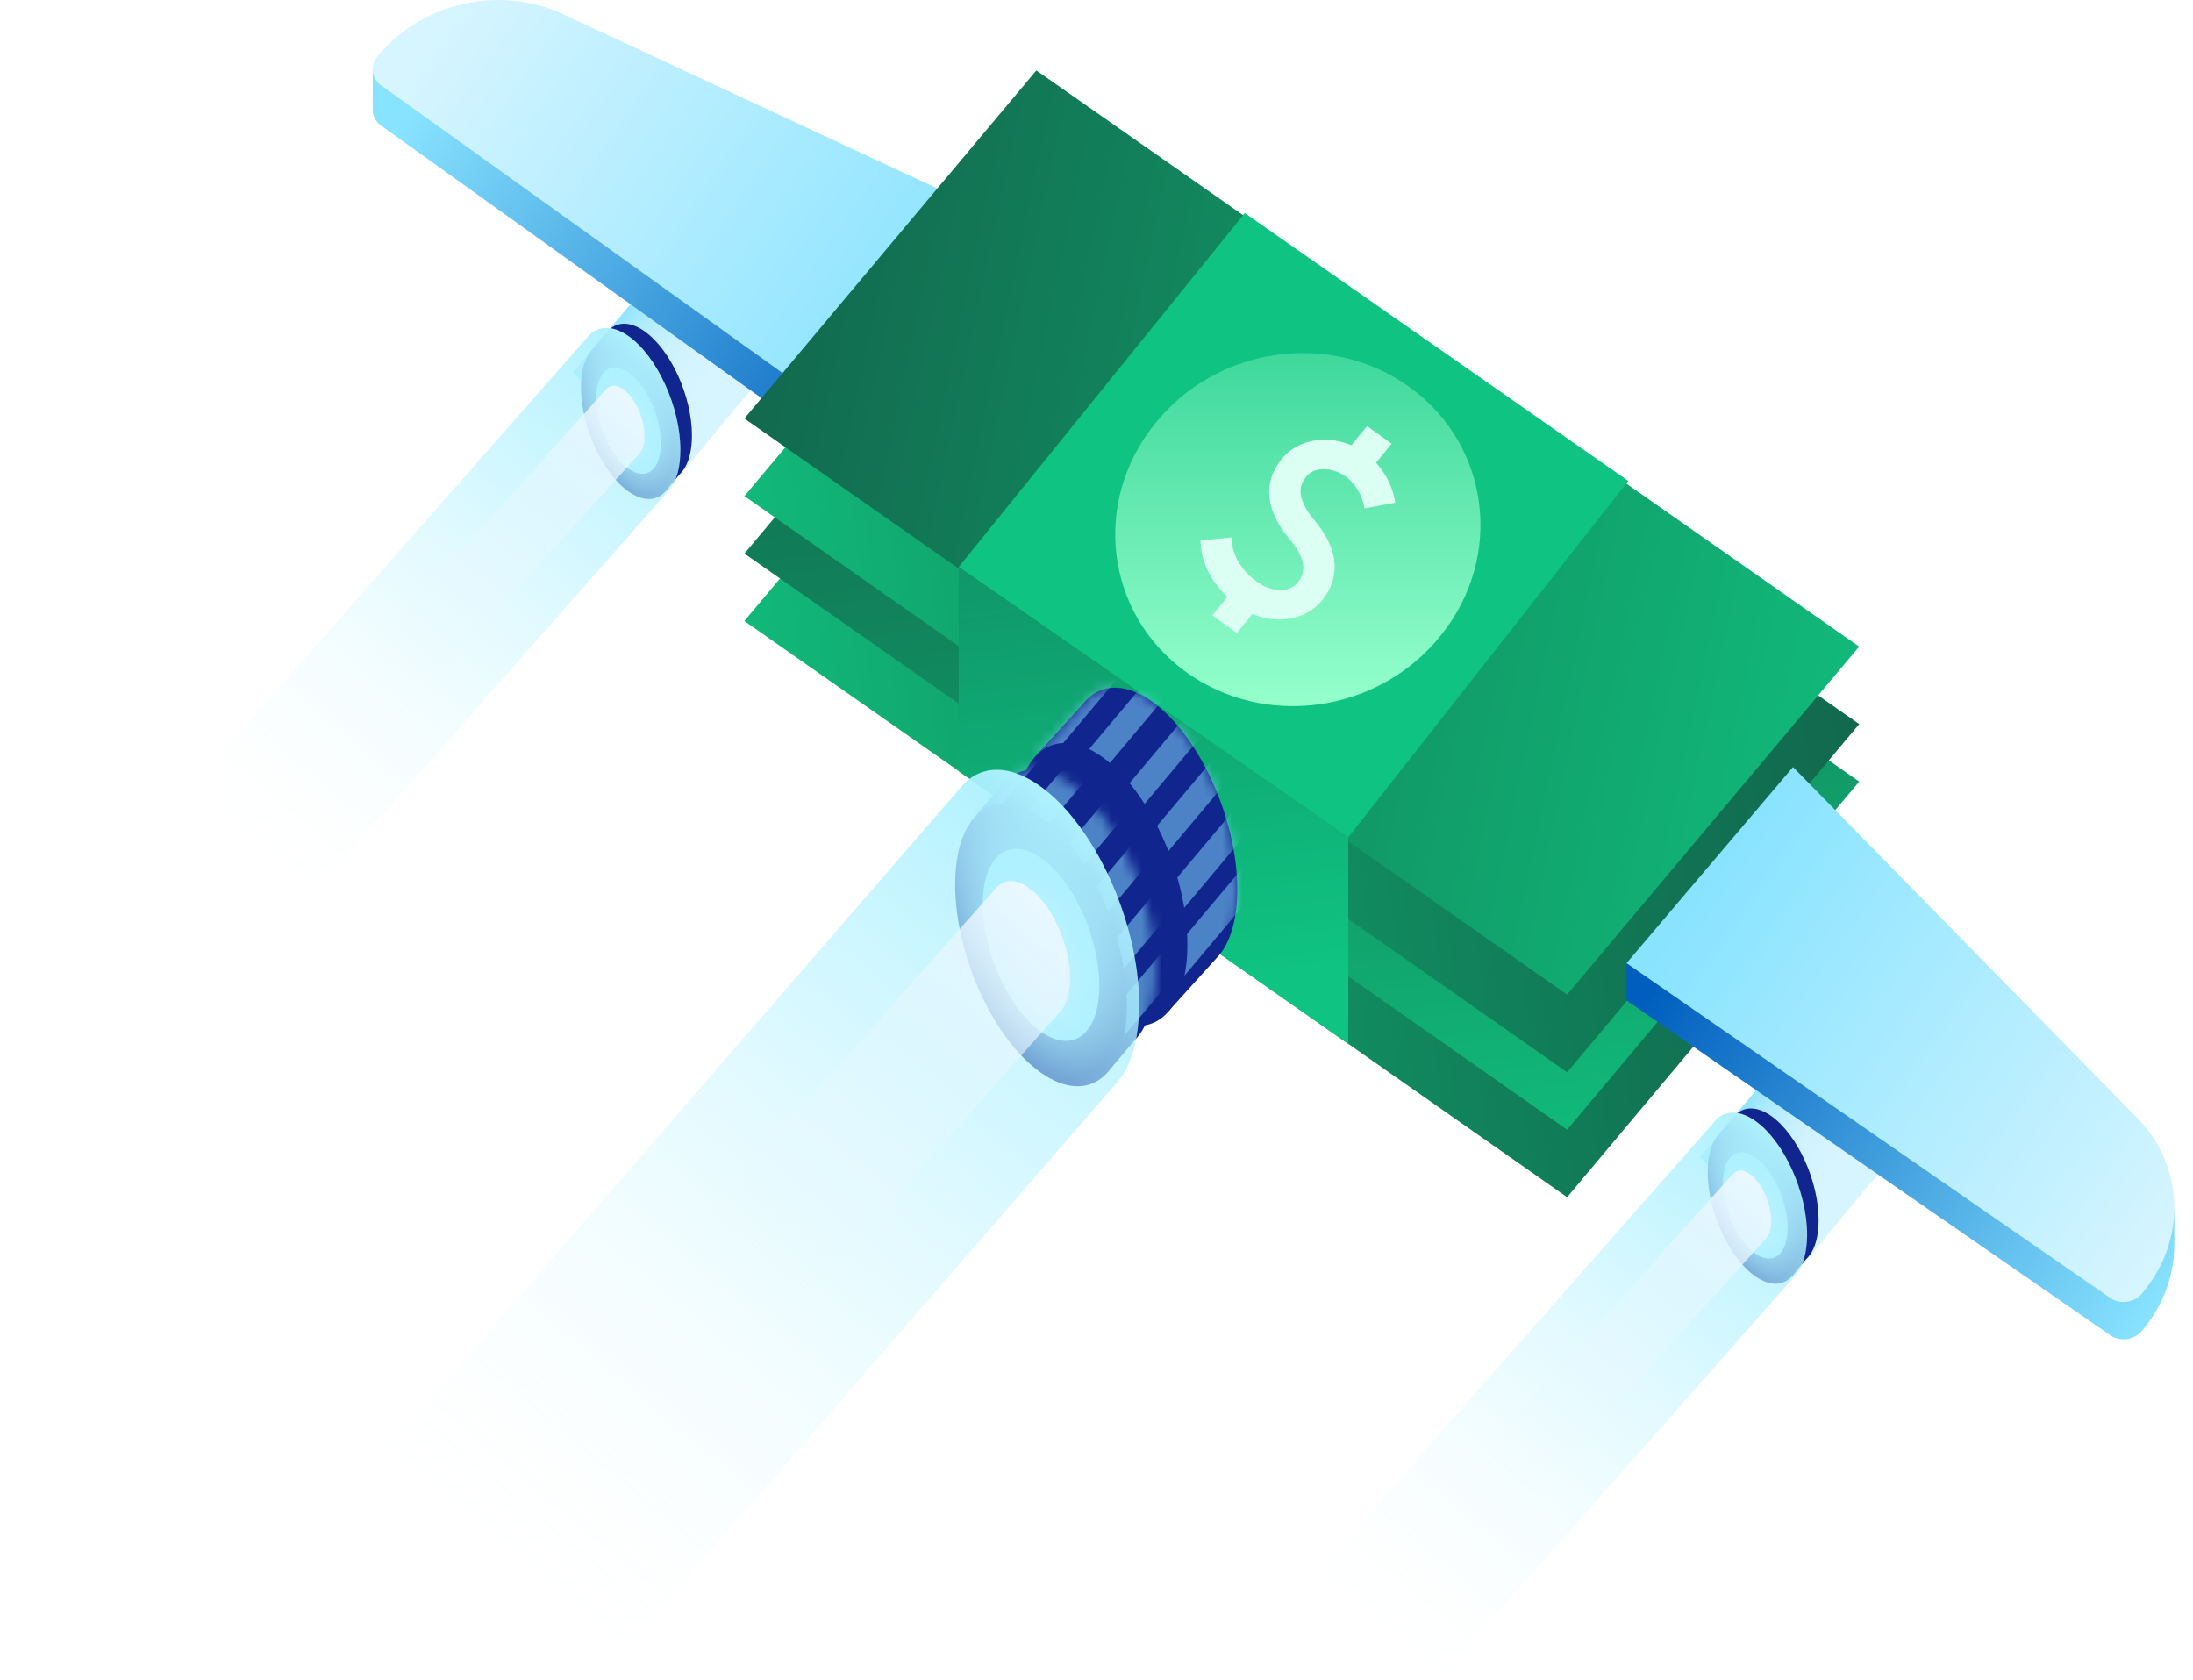 <svg width="218" height="167" viewBox="0 0 218 167" fill="none" xmlns="http://www.w3.org/2000/svg">
<g clip-path="url(#clip0_3048_17031)">
<path d="M72.012 41.886L75.862 37.337C77.551 35.344 78.118 32.638 77.383 30.127L76.843 28.308C76.655 27.656 76.297 27.067 75.818 26.59L71.668 22.472C70.949 21.756 69.77 21.805 69.115 22.588L56.968 37.021L67.661 47.21L72.012 41.886Z" fill="url(#paint0_linear_3048_17031)"/>
<path d="M67.907 46.755C68.459 45.991 68.784 44.805 68.784 43.277C68.784 39.385 66.663 34.746 64.055 32.918C62.495 31.821 61.106 31.983 60.245 33.121L58.888 34.721H59.53C59.392 35.29 59.318 35.932 59.318 36.655C59.318 40.547 61.439 45.187 64.047 47.015C64.681 47.462 65.29 47.697 65.843 47.746L66.152 48.819L67.614 47.088C67.712 46.99 67.809 46.877 67.898 46.755H67.907Z" fill="#11258E"/>
<path d="M67.216 45.123C67.216 49.015 65.095 50.689 62.487 48.861C59.879 47.033 57.758 42.393 57.758 38.501C57.758 34.609 59.879 32.936 62.487 34.764C65.095 36.592 67.216 41.231 67.216 45.123Z" fill="url(#paint1_radial_3048_17031)"/>
<path d="M65.695 44.063C65.695 46.704 64.257 47.842 62.486 46.598C60.715 45.355 59.276 42.211 59.276 39.57C59.276 36.929 60.715 35.792 62.486 37.035C64.257 38.278 65.695 41.423 65.695 44.063Z" fill="url(#paint2_radial_3048_17031)"/>
<path d="M30.198 89.87L66.371 48.887C66.477 48.773 66.582 48.659 66.68 48.521C67.281 47.684 67.639 46.392 67.639 44.718C67.639 40.469 65.323 35.399 62.471 33.4C60.765 32.206 59.253 32.376 58.311 33.619L18.839 78.438" fill="url(#paint3_linear_3048_17031)"/>
<path d="M37.925 73.471L63.544 45.114C63.592 45.066 63.633 45.017 63.673 44.96C63.925 44.611 64.072 44.074 64.072 43.384C64.072 41.612 63.113 39.508 61.927 38.679C61.22 38.184 60.586 38.257 60.196 38.769L33.204 68.718" fill="url(#paint4_linear_3048_17031)"/>
<g clip-path="url(#clip1_3048_17031)">
<path d="M37.881 12.48L84.975 46.223L101.181 26.458L55.987 5.415C49.676 2.478 41.448 1.522 37.043 6.888C37.043 7.492 37.073 10.365 37.05 10.774C37.014 11.419 37.301 12.062 37.881 12.48Z" fill="url(#paint5_linear_3048_17031)"/>
<path d="M37.876 8.478L84.97 42.221L101.176 22.456L55.976 1.413C49.671 -1.524 41.916 0.234 37.511 5.605C36.763 6.516 36.928 7.801 37.876 8.484V8.478Z" fill="url(#paint6_linear_3048_17031)"/>
</g>
<path d="M184.816 84.387L155.784 118.998L130.201 101.075L100.333 80.163L82.629 67.771L74 61.732V61.72L103.02 27.121L129.366 45.564L157.478 65.254L158.737 66.137L184.804 84.387H184.816Z" fill="url(#paint7_linear_3048_17031)"/>
<path d="M184.816 77.691L155.784 112.29L130.201 94.368L100.333 73.456L82.629 61.063L74 55.025L103.02 20.426L129.366 38.857L157.478 58.546L158.737 59.43L184.804 77.679L184.816 77.691Z" fill="url(#paint8_linear_3048_17031)"/>
<path d="M184.816 71.977L155.784 106.576L130.201 88.665L100.333 67.753L82.629 55.349L74 49.31L103.02 14.711L129.366 33.154L157.478 52.831L158.737 53.727L184.804 71.964L184.816 71.977Z" fill="url(#paint9_linear_3048_17031)"/>
<path d="M184.816 64.266L155.784 98.865L130.201 80.954L100.333 60.042L82.629 47.65L74 41.599L103.02 7L129.366 25.443L157.478 45.133L158.737 46.016L184.804 64.266H184.816Z" fill="url(#paint10_linear_3048_17031)"/>
<path d="M134.026 83.225L95.301 56.359L123.74 21.18L161.861 47.804" fill="url(#paint11_linear_3048_17031)"/>
<path d="M95.301 56.359V76.656L134.027 103.764V83.225" fill="url(#paint12_linear_3048_17031)"/>
<path d="M121.404 94.677C122.407 93.291 122.996 91.154 122.996 88.395C122.996 81.368 119.172 72.993 114.458 69.689C111.637 67.714 109.142 68.002 107.581 70.052L102.998 75.093L104.164 75.105C103.92 76.115 103.788 77.281 103.788 78.578C103.788 85.606 107.612 93.981 112.326 97.285C113.473 98.087 114.57 98.513 115.567 98.601L116.131 100.545L120.89 95.279C121.071 95.097 121.241 94.896 121.397 94.677H121.404Z" fill="#11258E"/>
<mask id="mask0_3048_17031" style="mask-type:luminance" maskUnits="userSpaceOnUse" x="102" y="68" width="21" height="33">
<path d="M121.404 94.673C122.407 93.287 122.996 91.15 122.996 88.391C122.996 81.364 119.172 72.989 114.458 69.685C111.637 67.71 109.142 67.999 107.581 70.049L102.998 75.089L104.164 75.101C103.92 76.111 103.788 77.277 103.788 78.574C103.788 85.602 107.612 93.977 112.326 97.281C113.473 98.083 114.57 98.51 115.567 98.597L116.131 100.541L120.89 95.275C121.071 95.093 121.241 94.892 121.397 94.673H121.404Z" fill="white"/>
</mask>
<g mask="url(#mask0_3048_17031)">
<path opacity="0.5" d="M113.969 101.477L111.938 100.054L124.131 85.535L126.155 86.952L113.969 101.477Z" fill="#88E3FF"/>
<path opacity="0.5" d="M113.969 94.71L111.938 93.287L124.131 78.762L126.155 80.185L113.969 94.71Z" fill="#88E3FF"/>
<path opacity="0.5" d="M113.371 87.905L111.34 86.482L123.527 71.957L125.558 73.38L113.371 87.905Z" fill="#88E3FF"/>
<path opacity="0.5" d="M112.777 81.1L110.746 79.677L122.933 65.152L124.964 66.575L112.777 81.1Z" fill="#88E3FF"/>
<path opacity="0.5" d="M108.682 77.804L106.651 76.381L118.838 61.855L120.869 63.279L108.682 77.804Z" fill="#88E3FF"/>
<path opacity="0.5" d="M101.568 78.766L99.543 77.349L111.73 62.824L113.761 64.247L101.568 78.766Z" fill="#88E3FF"/>
</g>
<path d="M118.035 93.893C118.035 100.92 114.211 103.942 109.496 100.638C104.782 97.335 100.958 88.959 100.958 81.932C100.958 74.904 104.782 71.883 109.496 75.186C114.211 78.49 118.035 86.865 118.035 93.893Z" fill="#11258E"/>
<path d="M113.277 102.829C114.281 101.444 114.87 99.306 114.87 96.548C114.87 89.52 111.046 81.145 106.332 77.841C103.51 75.867 101.015 76.155 99.454 78.205L96.997 81.101L98.163 81.114C97.919 82.123 97.787 83.289 97.787 84.587C97.787 91.614 101.611 99.989 106.325 103.293C107.472 104.095 108.57 104.522 109.566 104.61L110.13 106.553L112.763 103.431C112.945 103.249 113.114 103.049 113.271 102.829H113.277Z" fill="#11258E"/>
<mask id="mask1_3048_17031" style="mask-type:luminance" maskUnits="userSpaceOnUse" x="96" y="76" width="19" height="31">
<path d="M113.277 102.829C114.281 101.444 114.87 99.306 114.87 96.548C114.87 89.52 111.046 81.145 106.332 77.841C103.51 75.867 101.015 76.155 99.454 78.205L96.997 81.101L98.163 81.114C97.919 82.123 97.787 83.289 97.787 84.587C97.787 91.614 101.611 99.989 106.325 103.293C107.472 104.095 108.57 104.522 109.566 104.61L110.13 106.553L112.763 103.431C112.945 103.249 113.114 103.049 113.271 102.829H113.277Z" fill="white"/>
</mask>
<g mask="url(#mask1_3048_17031)">
<path opacity="0.5" d="M107.961 107.479L105.93 106.056L118.123 91.531L120.154 92.954L107.961 107.479Z" fill="#88E3FF"/>
<path opacity="0.5" d="M107.961 100.733L105.93 99.31L118.123 84.785L120.154 86.208L107.961 100.733Z" fill="#88E3FF"/>
<path opacity="0.5" d="M107.365 93.917L105.334 92.494L117.527 77.969L119.558 79.392L107.365 93.917Z" fill="#88E3FF"/>
<path opacity="0.5" d="M106.769 87.112L104.738 85.689L116.931 71.164L118.956 72.587L106.769 87.112Z" fill="#88E3FF"/>
<path opacity="0.5" d="M102.676 83.801L100.645 82.385L112.838 67.859L114.862 69.282L102.676 83.801Z" fill="#88E3FF"/>
<path opacity="0.5" d="M95.567 84.782L93.536 83.359L105.723 68.84L107.754 70.257L95.567 84.782Z" fill="#88E3FF"/>
</g>
<path d="M112.028 99.889C112.028 106.916 108.204 109.938 103.489 106.634C98.775 103.331 94.951 94.955 94.951 87.928C94.951 80.9 98.775 77.879 103.489 81.183C108.204 84.486 112.028 92.862 112.028 99.889Z" fill="url(#paint13_radial_3048_17031)"/>
<path d="M109.284 97.976C109.284 102.746 106.689 104.796 103.492 102.552C100.288 100.314 97.699 94.628 97.699 89.857C97.699 85.087 100.295 83.037 103.492 85.281C106.695 87.519 109.284 93.205 109.284 97.976Z" fill="url(#paint14_radial_3048_17031)"/>
<path d="M60.297 166.076L110.806 107.856C111.012 107.643 111.213 107.411 111.395 107.154C112.561 105.543 113.244 103.054 113.244 99.845C113.244 91.664 108.793 81.915 103.308 78.073C100.029 75.772 97.114 76.11 95.309 78.499L38.443 144.097" fill="url(#paint15_linear_3048_17031)"/>
<path d="M75.155 134.525L105.353 100.603C105.441 100.516 105.522 100.415 105.597 100.309C106.08 99.638 106.368 98.604 106.368 97.268C106.368 93.864 104.519 89.815 102.237 88.216C100.871 87.263 99.661 87.401 98.908 88.392L66.065 125.385" fill="url(#paint16_linear_3048_17031)"/>
<path d="M184.012 119.886L187.862 115.337C189.551 113.344 190.118 110.638 189.383 108.127L188.843 106.308C188.655 105.656 188.297 105.067 187.818 104.59L183.668 100.472C182.949 99.757 181.77 99.805 181.115 100.588L168.968 115.021L179.661 125.21L184.012 119.886Z" fill="url(#paint17_linear_3048_17031)"/>
<path d="M179.907 124.755C180.459 123.991 180.784 122.805 180.784 121.277C180.784 117.385 178.663 112.746 176.055 110.918C174.495 109.821 173.106 109.983 172.245 111.121L170.888 112.722H171.53C171.391 113.29 171.318 113.932 171.318 114.655C171.318 118.547 173.439 123.187 176.047 125.015C176.681 125.462 177.29 125.697 177.843 125.746L178.152 126.819L179.614 125.088C179.712 124.991 179.809 124.877 179.899 124.755H179.907Z" fill="#11258E"/>
<path d="M179.216 123.123C179.216 127.015 177.095 128.689 174.487 126.861C171.878 125.033 169.758 120.393 169.758 116.501C169.758 112.609 171.878 110.936 174.487 112.764C177.095 114.592 179.216 119.232 179.216 123.123Z" fill="url(#paint18_radial_3048_17031)"/>
<path d="M177.695 122.063C177.695 124.704 176.257 125.841 174.486 124.598C172.715 123.355 171.276 120.211 171.276 117.57C171.276 114.929 172.715 113.792 174.486 115.035C176.257 116.278 177.695 119.423 177.695 122.063Z" fill="url(#paint19_radial_3048_17031)"/>
<path d="M142.198 167.87L178.371 126.887C178.477 126.773 178.582 126.659 178.68 126.521C179.281 125.684 179.639 124.392 179.639 122.718C179.639 118.469 177.323 113.399 174.471 111.4C172.765 110.206 171.253 110.376 170.311 111.619L130.839 156.438" fill="url(#paint20_linear_3048_17031)"/>
<path d="M149.925 151.471L175.543 123.114C175.592 123.066 175.633 123.017 175.673 122.96C175.925 122.611 176.072 122.074 176.072 121.384C176.072 119.613 175.113 117.508 173.927 116.679C173.22 116.184 172.586 116.257 172.196 116.769L145.204 146.718" fill="url(#paint21_linear_3048_17031)"/>
</g>
<path d="M143.26 63.121C137.072 70.896 125.661 72.502 117.786 66.713C109.91 60.923 108.544 49.937 114.772 42.162C120.96 34.387 132.371 32.781 140.246 38.57C148.121 44.359 149.488 55.346 143.26 63.121Z" fill="url(#paint22_linear_3048_17031)"/>
<path d="M134.344 44.248L135.897 42.352L138.34 44.105L136.791 45.997C137.726 47.032 138.47 48.416 138.7 49.959L135.627 50.539C135.468 49.226 134.693 48.022 133.754 47.35C133.095 46.878 132.27 46.627 131.526 46.637C130.807 46.653 130.237 46.904 129.868 47.355C129.383 47.945 129.223 48.514 129.303 49.129C129.388 49.8 129.773 50.657 130.657 51.708C131.736 52.994 132.46 54.337 132.635 55.722C132.815 57.157 132.385 58.5 131.426 59.674C130.352 60.987 128.799 61.545 127.305 61.576C126.346 61.597 125.382 61.397 124.502 61.028L122.949 62.925L120.506 61.171L122.015 59.326C120.636 58.029 119.377 56.142 119.337 53.722L122.449 53.415C122.414 55.394 123.683 56.926 125.092 57.936C125.751 58.408 126.575 58.659 127.32 58.649C128.039 58.634 128.609 58.382 128.978 57.931C129.463 57.342 129.623 56.773 129.543 56.157C129.458 55.486 129.073 54.63 128.189 53.579C127.11 52.292 126.386 50.949 126.211 49.565C126.031 48.129 126.461 46.786 127.42 45.612C128.494 44.3 130.047 43.741 131.541 43.71C132.5 43.69 133.464 43.889 134.344 44.259V44.248Z" fill="#DBFFF3"/>
<path d="M209.774 132.72L161.69 99.441V95.752L178.237 79.953L212.425 114.799C214.424 116.837 216.148 117.993 216.148 121.019C216.144 122.426 216.129 122.919 216.142 123.439C216.215 126.533 215.141 129.677 212.903 132.311C212.14 133.209 210.742 133.394 209.774 132.726V132.72Z" fill="url(#paint23_linear_3048_17031)"/>
<path d="M209.774 129.015L161.69 95.735L178.237 76.242L212.425 111.088C217.197 115.954 217.401 123.308 212.903 128.6C212.14 129.498 210.742 129.683 209.774 129.015Z" fill="url(#paint24_linear_3048_17031)"/>
<defs>
<linearGradient id="paint0_linear_3048_17031" x1="75.654" y1="37.678" x2="62.841" y2="28.671" gradientUnits="userSpaceOnUse">
<stop offset="0.17" stop-color="#D7F5FF"/>
<stop offset="0.42" stop-color="#D4F4FF"/>
<stop offset="0.59" stop-color="#CBF2FF"/>
<stop offset="0.73" stop-color="#BBEEFF"/>
<stop offset="0.87" stop-color="#A6E9FF"/>
<stop offset="0.99" stop-color="#8AE3FF"/>
<stop offset="1" stop-color="#88E3FF"/>
</linearGradient>
<radialGradient id="paint1_radial_3048_17031" cx="0" cy="0" r="1" gradientUnits="userSpaceOnUse" gradientTransform="translate(62.389 41.492) rotate(-17.51) scale(4.168 7.836)">
<stop stop-color="#AEF1FF"/>
<stop offset="0.1" stop-color="#A6E7F9"/>
<stop offset="0.26" stop-color="#93CFEC"/>
<stop offset="0.47" stop-color="#74A6D5"/>
<stop offset="0.72" stop-color="#496EB6"/>
<stop offset="0.99" stop-color="#13288F"/>
<stop offset="1" stop-color="#11258E"/>
</radialGradient>
<radialGradient id="paint2_radial_3048_17031" cx="0" cy="0" r="1" gradientUnits="userSpaceOnUse" gradientTransform="translate(62.584 42.122) rotate(-17.42) scale(3.177 5.433)">
<stop offset="0.08" stop-color="#EAF7FF"/>
<stop offset="0.31" stop-color="#E5F6FF"/>
<stop offset="0.55" stop-color="#D8F5FF"/>
<stop offset="0.81" stop-color="#C2F3FF"/>
<stop offset="1" stop-color="#AEF1FF"/>
</radialGradient>
<linearGradient id="paint3_linear_3048_17031" x1="24.583" y1="85.157" x2="65.737" y2="36.106" gradientUnits="userSpaceOnUse">
<stop stop-color="#AEF1FF" stop-opacity="0"/>
<stop offset="0.11" stop-color="#AEF1FF" stop-opacity="0.02"/>
<stop offset="0.23" stop-color="#AEF1FF" stop-opacity="0.07"/>
<stop offset="0.36" stop-color="#AEF1FF" stop-opacity="0.16"/>
<stop offset="0.5" stop-color="#AEF1FF" stop-opacity="0.29"/>
<stop offset="0.64" stop-color="#AEF1FF" stop-opacity="0.45"/>
<stop offset="0.79" stop-color="#AEF1FF" stop-opacity="0.65"/>
<stop offset="0.93" stop-color="#AEF1FF" stop-opacity="0.88"/>
<stop offset="1" stop-color="#AEF1FF"/>
</linearGradient>
<linearGradient id="paint4_linear_3048_17031" x1="35.902" y1="71.773" x2="62.959" y2="39.532" gradientUnits="userSpaceOnUse">
<stop stop-color="#EAF7FF" stop-opacity="0"/>
<stop offset="0.11" stop-color="#EAF7FF" stop-opacity="0.02"/>
<stop offset="0.23" stop-color="#EAF7FF" stop-opacity="0.07"/>
<stop offset="0.36" stop-color="#EAF7FF" stop-opacity="0.16"/>
<stop offset="0.5" stop-color="#EAF7FF" stop-opacity="0.29"/>
<stop offset="0.64" stop-color="#EAF7FF" stop-opacity="0.45"/>
<stop offset="0.78" stop-color="#EAF7FF" stop-opacity="0.65"/>
<stop offset="0.93" stop-color="#EAF7FF" stop-opacity="0.88"/>
<stop offset="1" stop-color="#EAF7FF"/>
</linearGradient>
<linearGradient id="paint5_linear_3048_17031" x1="94.937" y1="37.44" x2="45.396" y2="3.538" gradientUnits="userSpaceOnUse">
<stop offset="0.01" stop-color="#005FBE"/>
<stop offset="0.99" stop-color="#88E3FF"/>
</linearGradient>
<linearGradient id="paint6_linear_3048_17031" x1="94.718" y1="33.516" x2="45.176" y2="-0.386" gradientUnits="userSpaceOnUse">
<stop offset="0.01" stop-color="#88E3FF"/>
<stop offset="1" stop-color="#D7F5FF"/>
</linearGradient>
<linearGradient id="paint7_linear_3048_17031" x1="76.266" y1="80.058" x2="181.845" y2="65.971" gradientUnits="userSpaceOnUse">
<stop stop-color="#11B979"/>
<stop offset="0.37" stop-color="#119666"/>
<stop offset="0.78" stop-color="#117554"/>
<stop offset="1" stop-color="#12694E"/>
</linearGradient>
<linearGradient id="paint8_linear_3048_17031" x1="135.524" y1="115.026" x2="122.52" y2="17.569" gradientUnits="userSpaceOnUse">
<stop stop-color="#11B979"/>
<stop offset="0.37" stop-color="#119666"/>
<stop offset="0.78" stop-color="#117554"/>
<stop offset="1" stop-color="#12694E"/>
</linearGradient>
<linearGradient id="paint9_linear_3048_17031" x1="76.212" y1="67.615" x2="181.79" y2="53.528" gradientUnits="userSpaceOnUse">
<stop stop-color="#11B979"/>
<stop offset="0.37" stop-color="#119666"/>
<stop offset="0.78" stop-color="#117554"/>
<stop offset="1" stop-color="#12694E"/>
</linearGradient>
<linearGradient id="paint10_linear_3048_17031" x1="74" y1="41" x2="185" y2="64.5" gradientUnits="userSpaceOnUse">
<stop stop-color="#12694E"/>
<stop offset="1" stop-color="#11B979"/>
</linearGradient>
<linearGradient id="paint11_linear_3048_17031" x1="116.914" y1="67.166" x2="139.907" y2="33.282" gradientUnits="userSpaceOnUse">
<stop offset="0.01" stop-color="#0FC382"/>
<stop offset="1" stop-color="#0FC382"/>
</linearGradient>
<linearGradient id="paint12_linear_3048_17031" x1="110" y1="19.5" x2="120.5" y2="97.5" gradientUnits="userSpaceOnUse">
<stop offset="0.01" stop-color="#107557"/>
<stop offset="1" stop-color="#0FC382"/>
</linearGradient>
<radialGradient id="paint13_radial_3048_17031" cx="0" cy="0" r="1" gradientUnits="userSpaceOnUse" gradientTransform="translate(103.34 93.414) rotate(-17.51) scale(7.529 14.155)">
<stop stop-color="#AEF1FF"/>
<stop offset="0.1" stop-color="#A6E7F9"/>
<stop offset="0.26" stop-color="#93CFEC"/>
<stop offset="0.47" stop-color="#74A6D5"/>
<stop offset="0.72" stop-color="#496EB6"/>
<stop offset="0.99" stop-color="#13288F"/>
<stop offset="1" stop-color="#11258E"/>
</radialGradient>
<radialGradient id="paint14_radial_3048_17031" cx="0" cy="0" r="1" gradientUnits="userSpaceOnUse" gradientTransform="translate(103.649 94.413) rotate(-17.42) scale(5.73 9.798)">
<stop offset="0.08" stop-color="#EAF7FF"/>
<stop offset="0.31" stop-color="#E5F6FF"/>
<stop offset="0.55" stop-color="#D8F5FF"/>
<stop offset="0.81" stop-color="#C2F3FF"/>
<stop offset="1" stop-color="#AEF1FF"/>
</radialGradient>
<linearGradient id="paint15_linear_3048_17031" x1="48.969" y1="156.572" x2="110.103" y2="83.715" gradientUnits="userSpaceOnUse">
<stop stop-color="#AEF1FF" stop-opacity="0"/>
<stop offset="0.11" stop-color="#AEF1FF" stop-opacity="0.02"/>
<stop offset="0.23" stop-color="#AEF1FF" stop-opacity="0.07"/>
<stop offset="0.36" stop-color="#AEF1FF" stop-opacity="0.16"/>
<stop offset="0.5" stop-color="#AEF1FF" stop-opacity="0.29"/>
<stop offset="0.64" stop-color="#AEF1FF" stop-opacity="0.45"/>
<stop offset="0.79" stop-color="#AEF1FF" stop-opacity="0.65"/>
<stop offset="0.93" stop-color="#AEF1FF" stop-opacity="0.88"/>
<stop offset="1" stop-color="#AEF1FF"/>
</linearGradient>
<linearGradient id="paint16_linear_3048_17031" x1="70.748" y1="130.826" x2="104.757" y2="90.304" gradientUnits="userSpaceOnUse">
<stop stop-color="#EAF7FF" stop-opacity="0"/>
<stop offset="0.11" stop-color="#EAF7FF" stop-opacity="0.02"/>
<stop offset="0.23" stop-color="#EAF7FF" stop-opacity="0.07"/>
<stop offset="0.36" stop-color="#EAF7FF" stop-opacity="0.16"/>
<stop offset="0.5" stop-color="#EAF7FF" stop-opacity="0.29"/>
<stop offset="0.64" stop-color="#EAF7FF" stop-opacity="0.45"/>
<stop offset="0.78" stop-color="#EAF7FF" stop-opacity="0.65"/>
<stop offset="0.93" stop-color="#EAF7FF" stop-opacity="0.88"/>
<stop offset="1" stop-color="#EAF7FF"/>
</linearGradient>
<linearGradient id="paint17_linear_3048_17031" x1="187.654" y1="115.678" x2="174.841" y2="106.671" gradientUnits="userSpaceOnUse">
<stop offset="0.17" stop-color="#D7F5FF"/>
<stop offset="0.42" stop-color="#D4F4FF"/>
<stop offset="0.59" stop-color="#CBF2FF"/>
<stop offset="0.73" stop-color="#BBEEFF"/>
<stop offset="0.87" stop-color="#A6E9FF"/>
<stop offset="0.99" stop-color="#8AE3FF"/>
<stop offset="1" stop-color="#88E3FF"/>
</linearGradient>
<radialGradient id="paint18_radial_3048_17031" cx="0" cy="0" r="1" gradientUnits="userSpaceOnUse" gradientTransform="translate(174.389 119.492) rotate(-17.51) scale(4.168 7.836)">
<stop stop-color="#AEF1FF"/>
<stop offset="0.1" stop-color="#A6E7F9"/>
<stop offset="0.26" stop-color="#93CFEC"/>
<stop offset="0.47" stop-color="#74A6D5"/>
<stop offset="0.72" stop-color="#496EB6"/>
<stop offset="0.99" stop-color="#13288F"/>
<stop offset="1" stop-color="#11258E"/>
</radialGradient>
<radialGradient id="paint19_radial_3048_17031" cx="0" cy="0" r="1" gradientUnits="userSpaceOnUse" gradientTransform="translate(174.584 120.122) rotate(-17.42) scale(3.177 5.433)">
<stop offset="0.08" stop-color="#EAF7FF"/>
<stop offset="0.31" stop-color="#E5F6FF"/>
<stop offset="0.55" stop-color="#D8F5FF"/>
<stop offset="0.81" stop-color="#C2F3FF"/>
<stop offset="1" stop-color="#AEF1FF"/>
</radialGradient>
<linearGradient id="paint20_linear_3048_17031" x1="136.583" y1="163.157" x2="177.737" y2="114.106" gradientUnits="userSpaceOnUse">
<stop stop-color="#AEF1FF" stop-opacity="0"/>
<stop offset="0.11" stop-color="#AEF1FF" stop-opacity="0.02"/>
<stop offset="0.23" stop-color="#AEF1FF" stop-opacity="0.07"/>
<stop offset="0.36" stop-color="#AEF1FF" stop-opacity="0.16"/>
<stop offset="0.5" stop-color="#AEF1FF" stop-opacity="0.29"/>
<stop offset="0.64" stop-color="#AEF1FF" stop-opacity="0.45"/>
<stop offset="0.79" stop-color="#AEF1FF" stop-opacity="0.65"/>
<stop offset="0.93" stop-color="#AEF1FF" stop-opacity="0.88"/>
<stop offset="1" stop-color="#AEF1FF"/>
</linearGradient>
<linearGradient id="paint21_linear_3048_17031" x1="147.902" y1="149.773" x2="174.958" y2="117.532" gradientUnits="userSpaceOnUse">
<stop stop-color="#EAF7FF" stop-opacity="0"/>
<stop offset="0.11" stop-color="#EAF7FF" stop-opacity="0.02"/>
<stop offset="0.23" stop-color="#EAF7FF" stop-opacity="0.07"/>
<stop offset="0.36" stop-color="#EAF7FF" stop-opacity="0.16"/>
<stop offset="0.5" stop-color="#EAF7FF" stop-opacity="0.29"/>
<stop offset="0.64" stop-color="#EAF7FF" stop-opacity="0.45"/>
<stop offset="0.78" stop-color="#EAF7FF" stop-opacity="0.65"/>
<stop offset="0.93" stop-color="#EAF7FF" stop-opacity="0.88"/>
<stop offset="1" stop-color="#EAF7FF"/>
</linearGradient>
<linearGradient id="paint22_linear_3048_17031" x1="129" y1="16" x2="129" y2="70" gradientUnits="userSpaceOnUse">
<stop stop-color="#0FC382"/>
<stop offset="1" stop-color="#95FFCC"/>
</linearGradient>
<linearGradient id="paint23_linear_3048_17031" x1="169.789" y1="89.574" x2="219.24" y2="124.607" gradientUnits="userSpaceOnUse">
<stop offset="0.01" stop-color="#005FBE"/>
<stop offset="0.99" stop-color="#88E3FF"/>
</linearGradient>
<linearGradient id="paint24_linear_3048_17031" x1="169.569" y1="85.715" x2="219.021" y2="120.748" gradientUnits="userSpaceOnUse">
<stop offset="0.01" stop-color="#88E3FF"/>
<stop offset="1" stop-color="#D7F5FF"/>
</linearGradient>
<clipPath id="clip0_3048_17031">
<rect width="194.839" height="167.005" fill="white" transform="translate(22)"/>
</clipPath>
<clipPath id="clip1_3048_17031">
<rect width="64.139" height="45.987" fill="white" transform="translate(37.042)"/>
</clipPath>
</defs>
</svg>

